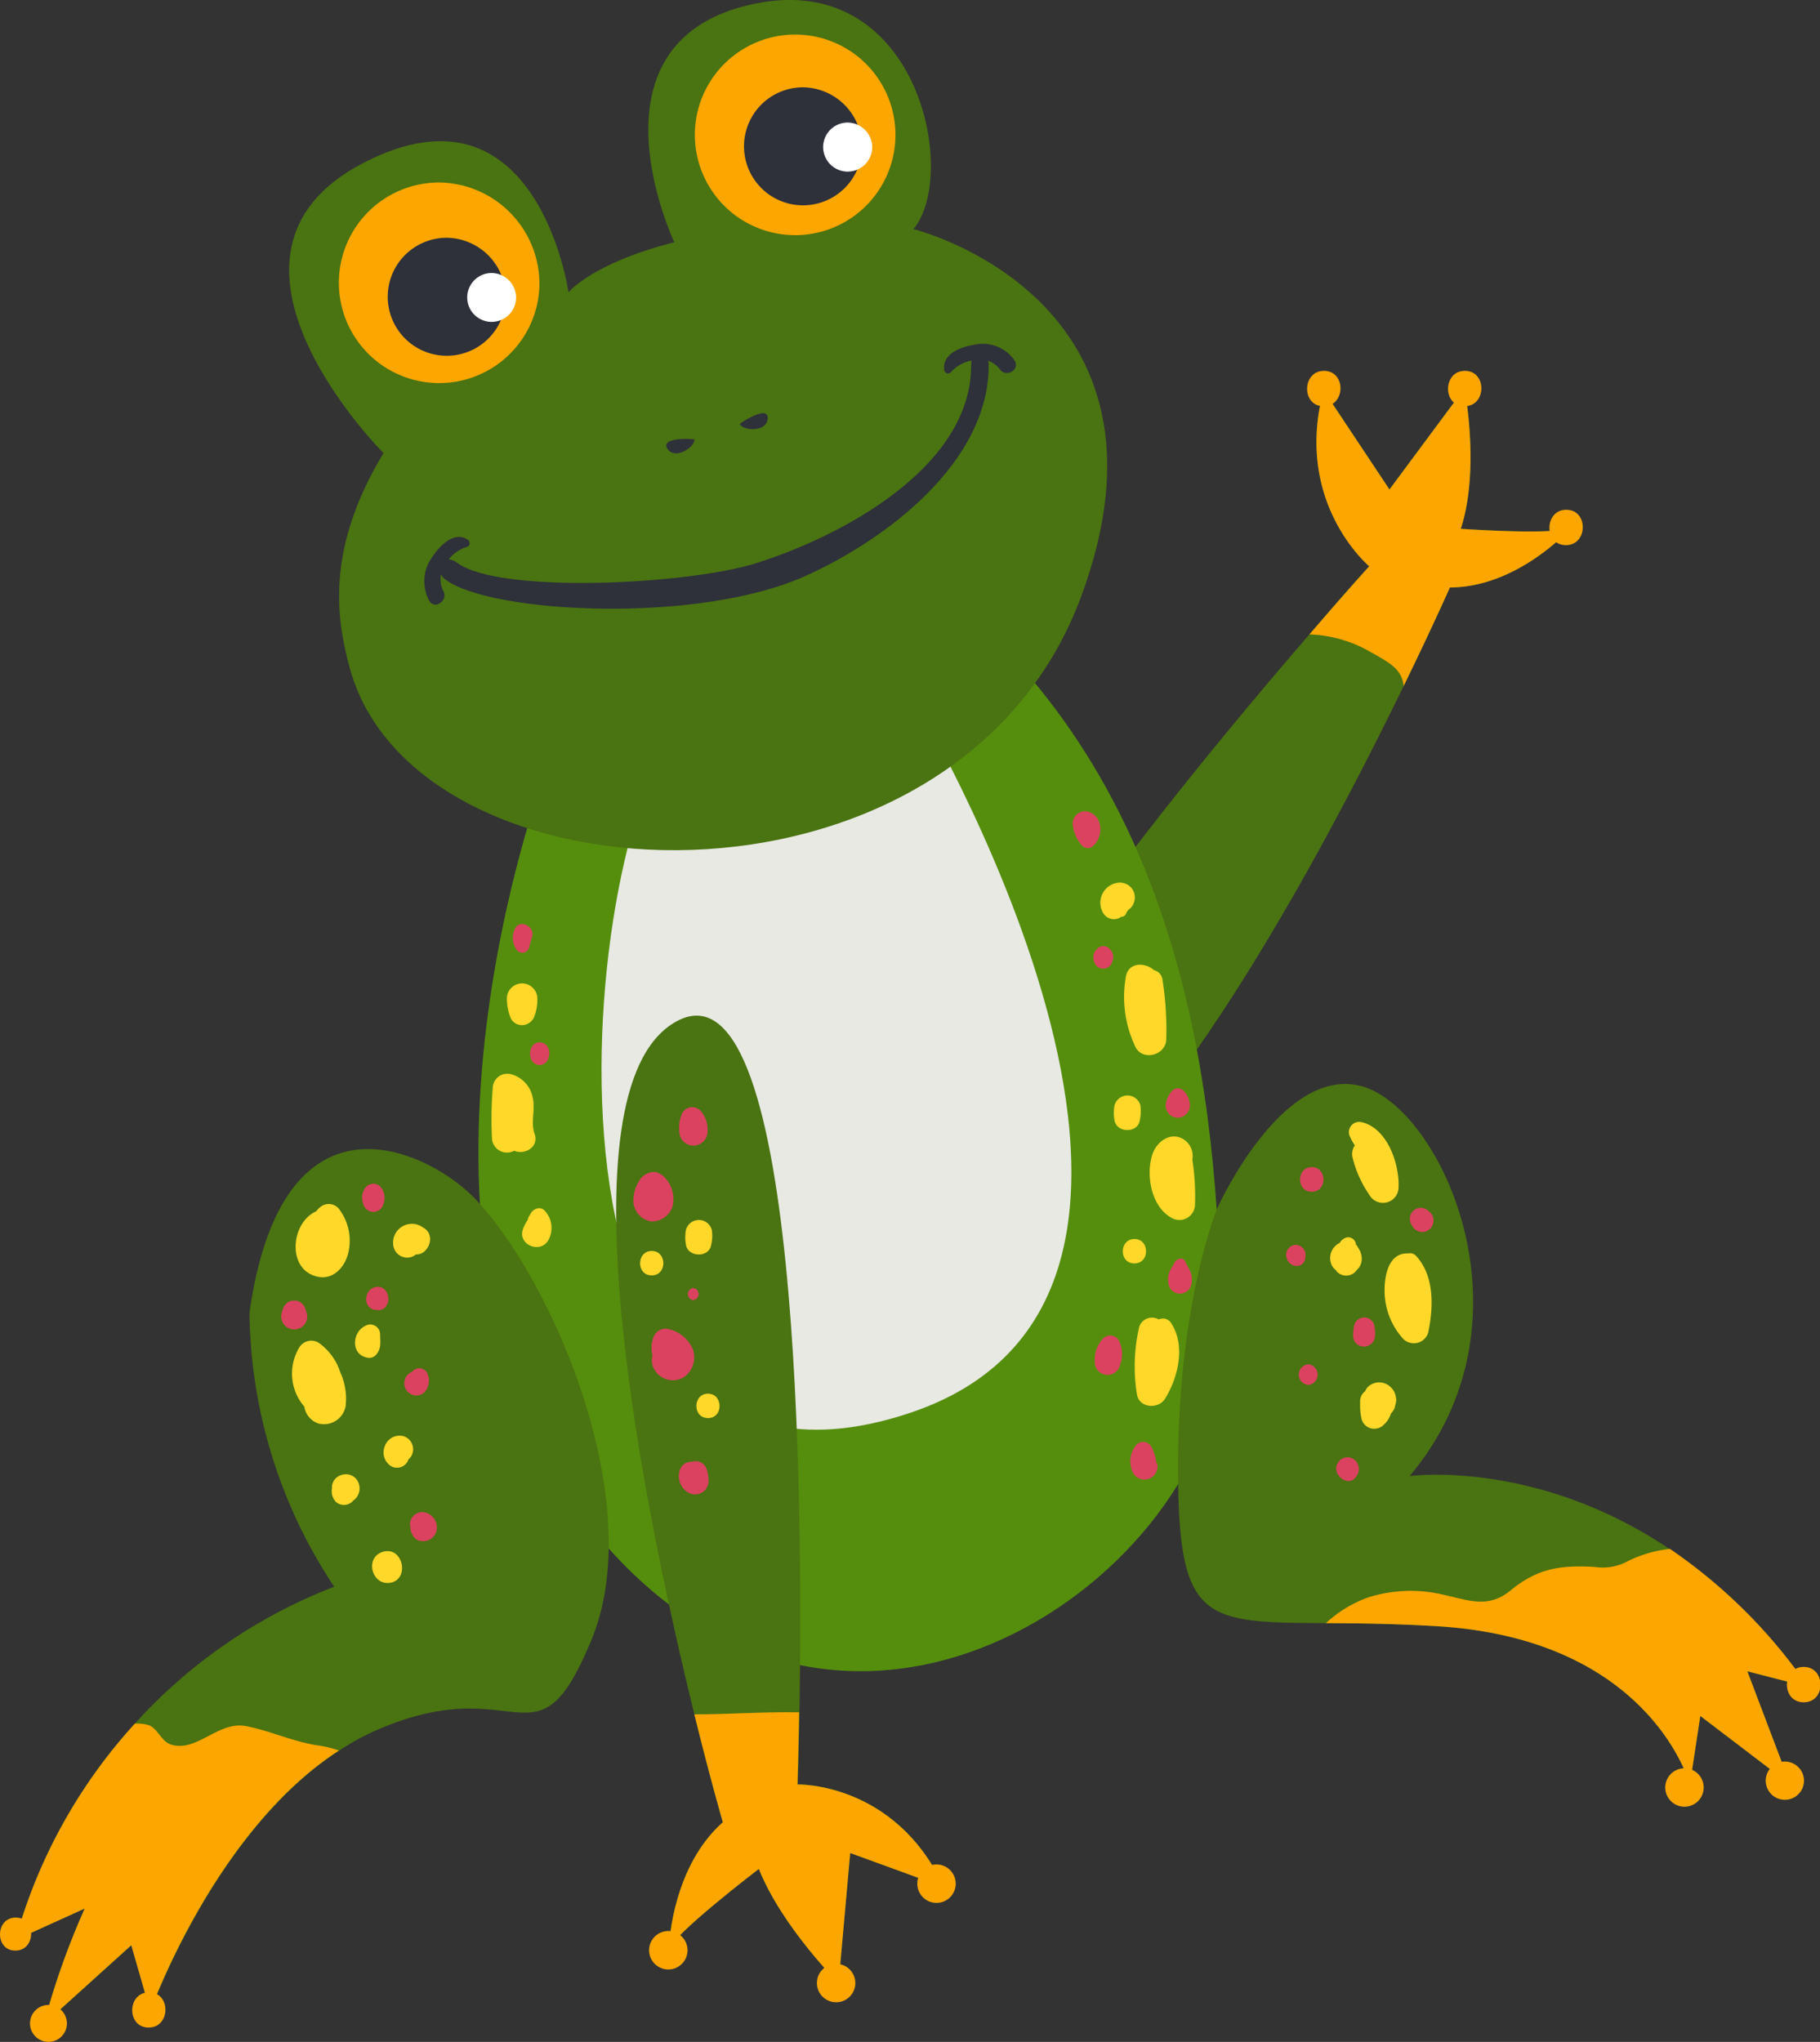 <svg xmlns="http://www.w3.org/2000/svg" viewBox="0 0 215.93 242.26"><rect x="0" y="0" width="215.93" height="242.26" fill="#333333" stroke="none"/><defs><style>.cls-1{fill:#4a7311;}.cls-2{fill:#558e0d;}.cls-3{fill:#e8e9e3;}.cls-4{fill:#fda600;}.cls-5{fill:#2e303a;}.cls-6{fill:#fff;}.cls-7{fill:#ffd82a;}.cls-8{fill:#db425f;}</style></defs><g id="Layer_2" data-name="Layer 2"><g id="Layer_1-2" data-name="Layer 1"><path class="cls-1" d="M186.54,62.46c-.86,1-6.87,7.22-14.52,7.24,0,0-2.06,4.67-5.48,11.68-10.69,22-34.73,67.07-50.53,64.1-16.58-3.16,22.62-50.85,39.35-70.23,4.28-5,7.09-8.08,7.09-8.08s-9-7.52-5.42-20.88l7.82,11.77,8.9-12s1.87,9.61-.44,16.67C173.31,62.72,185.46,63.63,186.54,62.46Z"/><path class="cls-2" d="M64.09,93.45S42.73,152,72.94,184.51s72.32.62,72-25.34-3.05-61.33-29.3-85.71S64.09,93.45,64.09,93.45Z"/><path class="cls-1" d="M70.19,194.52c-6.71,16.25-8.54,3.12-25.93,10.94a29.51,29.51,0,0,0-4,2.23c-14.77,9.52-22.4,30.93-22.4,30.93l-2.25-7.83L5.19,240.18a91.48,91.48,0,0,1,4.86-13.74l-8.22,3.73A62.89,62.89,0,0,1,16,204.5a61.84,61.84,0,0,1,23.65-16.24A59.85,59.85,0,0,1,29.6,155.73c4-28.16,21.64-18.94,26.82-13.45C65.6,152,76.9,178.25,70.19,194.52Z"/><path class="cls-1" d="M207.31,198.29l5.09,13.43-10.67-8.13-1.24,8.13s-4.57-17.2-29.89-18.77c-5.25-.32-9.63-.35-13.29-.37-14-.08-17.29-.08-17.53-16.48-.31-20.69,4.59-32.64,4.59-32.64s7.59-17,17.06-14.62,21.38,27.82,5.81,46.29c0,0,14.89-2.07,30.82,8.64,0,0,0,0,0,0a62.69,62.69,0,0,1,16.41,16.38Z"/><path class="cls-3" d="M108,82.21s43,71,0,85.41C59.36,183.89,69.28,96.3,80.88,86.29S108,82.21,108,82.21Z"/><path class="cls-1" d="M67.45,34.68S70.2,31.24,80,28.74c0,0-11.11-23.43,8.85-28.15s25,20,19.53,26.59c0,0,33.22,8.21,19.78,43.89-15,39.76-78.86,36.88-86.66,8.2-1.52-5.61-3-13.94,4-25.51,0,0-23.47-23.46-2.44-34.4C63.74,8.58,67.45,34.68,67.45,34.68Z"/><path class="cls-4" d="M64,33.85a11.9,11.9,0,1,1-11.9-12.2A12.05,12.05,0,0,1,64,33.85Z"/><path class="cls-5" d="M60,35.39a7,7,0,1,1-7-7.18A7.09,7.09,0,0,1,60,35.39Z"/><path class="cls-6" d="M61.23,35.39a2.9,2.9,0,1,1-2.9-3A2.94,2.94,0,0,1,61.23,35.39Z"/><path class="cls-4" d="M106.24,16a11.9,11.9,0,1,1-23.8,0,11.9,11.9,0,1,1,23.8,0Z"/><path class="cls-5" d="M102.27,17.54a7,7,0,1,1-7-7.18A7.09,7.09,0,0,1,102.27,17.54Z"/><path class="cls-6" d="M103.48,17.54a2.91,2.91,0,1,1-2.91-3A2.95,2.95,0,0,1,103.48,17.54Z"/><path class="cls-5" d="M87.76,50.31c0-.07,3.57-2.46,3.31-.55C90.87,51.27,88.22,51.14,87.76,50.31Z"/><path class="cls-5" d="M82.39,52.15c0-.08-4.28-.37-3.15,1.17C80.14,54.54,82.39,53.1,82.39,52.15Z"/><path class="cls-1" d="M112,223.91l-11.13-4.06-1.38,15.44s-6.71-6.67-9.46-13.55c0,0-10.61,8.08-10.67,9.68,0-1.35.62-10.1,6.4-15.22,0,0-1.46-5-3.38-12.8C76.5,179.48,66.13,129.59,80,121.33c15-9,15.26,57.62,14.85,81.83-.09,5.29-.2,8.56-.2,8.56S106.21,211.4,112,223.91Z"/><path class="cls-4" d="M40.22,207.69c-14.77,9.52-22.4,30.93-22.4,30.93l-2.25-7.83L5.19,240.18a91.48,91.48,0,0,1,4.86-13.74l-8.22,3.73A62.89,62.89,0,0,1,16,204.5a4.52,4.52,0,0,1,1.71.21c1,.4,1.43,1.87,2.54,2.26,3.09,1,5.59-2.79,8.9-2.18,2.79.51,5.48,1.82,8.52,2.29A12.68,12.68,0,0,1,40.22,207.69Z"/><path class="cls-4" d="M207.31,198.29l5.09,13.43-10.67-8.13-1.24,8.13s-4.57-17.2-29.89-18.77c-5.25-.32-9.63-.35-13.29-.37a14.58,14.58,0,0,1,5-3.05,16.7,16.7,0,0,1,8.74-.37c3.2.7,5.49,1.74,8.19-.48,3.22-2.64,5.94-3,10-2.77a6.15,6.15,0,0,0,3.7-.59,14.71,14.71,0,0,1,5.19-1.55s0,0,0,0a62.69,62.69,0,0,1,16.41,16.38Z"/><path class="cls-4" d="M5.78,237.88a2.19,2.19,0,0,0-.06,4.38,2.19,2.19,0,0,0,.06-4.38Z"/><path class="cls-4" d="M17.68,236.38c-2.62,0-2.68,4.18-.05,4.18S20.31,236.38,17.68,236.38Z"/><path class="cls-4" d="M1.87,227.51c-2.46,0-2.51,3.92-.05,3.92S4.34,227.51,1.87,227.51Z"/><path class="cls-4" d="M214,197.77c-2.63,0-2.69,4.2,0,4.2S216.62,197.77,214,197.77Z"/><path class="cls-4" d="M173.8,44c-2.63,0-2.69,4.2-.05,4.2S176.44,44,173.8,44Z"/><path class="cls-4" d="M185.83,60.48c-2.63,0-2.69,4.2-.05,4.2S188.48,60.48,185.83,60.48Z"/><path class="cls-4" d="M157.08,44c-2.63,0-2.69,4.2-.05,4.2S159.73,44,157.08,44Z"/><path class="cls-4" d="M211.84,209a2.27,2.27,0,1,0,2.19,2.3A2.28,2.28,0,0,0,211.84,209Z"/><path class="cls-4" d="M199.94,209.8a2.28,2.28,0,1,0,2.19,2.3A2.28,2.28,0,0,0,199.94,209.8Z"/><path class="cls-4" d="M99.29,233a2.28,2.28,0,1,0,2.19,2.31A2.29,2.29,0,0,0,99.29,233Z"/><path class="cls-4" d="M111.2,221.21a2.28,2.28,0,1,0,2.19,2.31A2.29,2.29,0,0,0,111.2,221.21Z"/><path class="cls-4" d="M79.38,229.11a2.28,2.28,0,1,0,2.19,2.31A2.28,2.28,0,0,0,79.38,229.11Z"/><path class="cls-4" d="M112,223.91l-11.13-4.06-1.38,15.44s-6.71-6.67-9.46-13.55c0,0-10.61,8.08-10.67,9.68,0-1.35.62-10.1,6.4-15.22,0,0-1.46-5-3.38-12.8,4.12,0,8.26-.32,12.43-.24-.09,5.29-.2,8.56-.2,8.56S106.21,211.4,112,223.91Z"/><path class="cls-4" d="M186.54,62.46c-.86,1-6.87,7.22-14.52,7.24,0,0-2.06,4.67-5.48,11.68-.25-2-1.61-2.72-3.9-4a15.46,15.46,0,0,0-7.28-2.11c4.28-5,7.09-8.08,7.09-8.08s-9-7.52-5.42-20.88l7.82,11.77,8.9-12s1.87,9.61-.44,16.67C173.31,62.72,185.46,63.63,186.54,62.46Z"/><path class="cls-7" d="M137.9,116.1a1.34,1.34,0,0,0-1-1c-1-.92-3-1-3.32.76a13.73,13.73,0,0,0,1.12,8.33c.85,1.79,3.74,1,3.67-1A38.35,38.35,0,0,0,137.9,116.1Z"/><path class="cls-7" d="M141.46,137.59a2.35,2.35,0,0,0-1.12-2.47c-1.53-.85-3.14.35-3.63,1.88-.79,2.48-.1,6.21,2.3,7.5a1.85,1.85,0,0,0,2.77-1.58A27.73,27.73,0,0,0,141.46,137.59Z"/><path class="cls-7" d="M139,157.06a1.16,1.16,0,0,0-1.53-.51,1.58,1.58,0,0,0-2.36,1.1,20.83,20.83,0,0,0-.22,7.79c.27,1.65,2.58,1.78,3.35.49C139.77,163.43,140.67,159.72,139,157.06Z"/><path class="cls-7" d="M63.42,134.5c-.49-1.35.13-2.85-.22-4.27a3.54,3.54,0,0,0-2.57-2.78,1.73,1.73,0,0,0-2.17,1.64,46.65,46.65,0,0,0-.09,6A1.78,1.78,0,0,0,61,136.53C62.23,137.06,64,136.11,63.42,134.5Z"/><path class="cls-7" d="M134.59,147c-1.82,0-1.86,2.9,0,2.9S136.42,147,134.59,147Z"/><path class="cls-7" d="M77.32,148.42c-1.82,0-1.86,2.9,0,2.9S79.15,148.42,77.32,148.42Z"/><path class="cls-7" d="M84,165.35c-1.82,0-1.86,2.9,0,2.9S85.8,165.35,84,165.35Z"/><path class="cls-7" d="M135.3,131.15a1.59,1.59,0,0,0-3.07,0,4.53,4.53,0,0,0,0,1.76c.23,1.52,2.77,1.59,3,0A5,5,0,0,0,135.3,131.15Z"/><path class="cls-7" d="M84.45,145.92a1.59,1.59,0,0,0-3.07,0,5,5,0,0,0,0,1.76c.23,1.51,2.78,1.58,3,0A4.54,4.54,0,0,0,84.45,145.92Z"/><path class="cls-7" d="M134.41,105.6a1.8,1.8,0,0,0-1.94-.84,2.39,2.39,0,0,0-1.52,3.67,1.47,1.47,0,0,0,1.94.43l.1-.08a.6.6,0,0,0,.59-.34,1.39,1.39,0,0,1,.54-.69A1.81,1.81,0,0,0,134.41,105.6Z"/><path class="cls-7" d="M60.14,118.33a6.3,6.3,0,0,0,.47,2.51,1.51,1.51,0,0,0,1.52.78,1.63,1.63,0,0,0,1.3-1.11,5.72,5.72,0,0,0,.32-2.13A1.81,1.81,0,0,0,60.14,118.33Z"/><path class="cls-7" d="M64.72,143.75c-.63-.82-1.65-.26-1.91.54l-.06,0-.15.46a4.7,4.7,0,0,0-.55,1.07c-.67,1.83,2,3,3,1.34A3,3,0,0,0,64.72,143.75Z"/><path class="cls-7" d="M161.54,133.14a1.22,1.22,0,0,0-1.36,1.76,7.18,7.18,0,0,0,.56,1,1.77,1.77,0,0,0-.25,1.52,13.53,13.53,0,0,0,2,4.39,1.85,1.85,0,0,0,3.44-.91C166.06,138.06,164.56,133.81,161.54,133.14Z"/><path class="cls-7" d="M168,149a.92.92,0,0,0-.89-.29,1,1,0,0,0-.17,0c-2.23,0-2.7,2.71-2.67,4.52a8.52,8.52,0,0,0,2.19,5.6,1.78,1.78,0,0,0,3-.77C170.09,155,170.17,151.33,168,149Z"/><path class="cls-7" d="M161.55,149.11a2.3,2.3,0,0,0-.37-1c-.07-.11-.19-.38-.31-.43l0,0c0,.06,0,.14,0,.25h0a1.4,1.4,0,0,0,0-.29s0,0,0,0a.91.91,0,0,0-1.34-.73,1.26,1.26,0,0,0-.58.56.75.75,0,0,0-.2.1,2,2,0,0,0-.74,2.56,1.89,1.89,0,0,0,.54.62l0,.06a1.53,1.53,0,0,0,2.41-.11A1.81,1.81,0,0,0,161.55,149.11Z"/><path class="cls-7" d="M160.84,147.68c0-.2,0-.16,0-.08s0,0,0,0A.05.05,0,0,0,160.84,147.68Z"/><path class="cls-7" d="M164.91,164.5a1.94,1.94,0,0,0-2.68.11,2,2,0,0,0-.27.46,1.47,1.47,0,0,0-.59,1.29,7.73,7.73,0,0,0,.17,2,1.56,1.56,0,0,0,2.58.73,3,3,0,0,0,.91-1.39,2,2,0,0,0,.44-.67c0-.09.21-.85.15-.57s0,.15,0-.13a.91.91,0,0,0,0-.49A2,2,0,0,0,164.91,164.5Z"/><path class="cls-7" d="M40.13,143.32a1.59,1.59,0,0,0-2.25,0,2,2,0,0,0-.37.4c-3,1.31-3.54,6.91.14,7.75,1.91.44,3.33-1.18,3.7-2.95A6.21,6.21,0,0,0,40.13,143.32Z"/><path class="cls-7" d="M40.37,162.81a6.86,6.86,0,0,0-2.56-3.5,1.67,1.67,0,0,0-2.32.59,6,6,0,0,0,.62,7,2.49,2.49,0,0,0,1.69,2A2.61,2.61,0,0,0,41,166.87,7.52,7.52,0,0,0,40.37,162.81Z"/><path class="cls-7" d="M42.21,175.41a1.65,1.65,0,0,0-1.82-.37,1.54,1.54,0,0,0-1,1.28h0l0,.23a1.89,1.89,0,0,0,.42,1.6,1.42,1.42,0,0,0,1.68.23,1.08,1.08,0,0,0,.41-.34A1.76,1.76,0,0,0,42.21,175.41Z"/><path class="cls-7" d="M45.1,158.34a1.17,1.17,0,0,0-1.73-1.05c-1.59.71-1.78,3.35.11,3.77a1.09,1.09,0,0,0,1.1-.28C45.28,160,45.11,159.26,45.1,158.34Z"/><path class="cls-7" d="M47.89,170.4a1.85,1.85,0,0,0-2.21,1.12,1.92,1.92,0,0,0,.4,2.18,1.42,1.42,0,0,0,2.38-.55,1.83,1.83,0,0,0,.34-.39A1.63,1.63,0,0,0,47.89,170.4Z"/><path class="cls-7" d="M45.48,184.1c-2.28.61-1.4,4.11.87,3.68S47.83,183.47,45.48,184.1Z"/><path class="cls-7" d="M50.22,145.66a2.23,2.23,0,0,0-3.53,2.26A1.66,1.66,0,0,0,49.12,149l.23-.17C50.88,148.91,51.76,146.47,50.22,145.66Z"/><path class="cls-8" d="M65.08,124.45a1.09,1.09,0,0,0-2.09,0,1.52,1.52,0,0,0,0,1.13,1.07,1.07,0,0,0,2.06,0A1.55,1.55,0,0,0,65.08,124.45Z"/><path class="cls-8" d="M61.1,110.19a2.41,2.41,0,0,0,.28,2.6.83.83,0,0,0,1.39-.36c.12-.45.24-.88.37-1.32C63.48,109.9,61.63,109,61.1,110.19Z"/><path class="cls-8" d="M131.74,112.69l-.13-.14a1,1,0,0,0-1.41,0l-.13.14a1.23,1.23,0,0,0-.32,1.17,2.33,2.33,0,0,1,.07.25,1.11,1.11,0,0,0,2.14,0l.07-.25A1.22,1.22,0,0,0,131.74,112.69Z"/><path class="cls-8" d="M129.46,96.45a1.47,1.47,0,0,0-2.2,1.26,4.39,4.39,0,0,0,1.13,2.63.93.93,0,0,0,1.13.16C130.81,99.61,131,97.23,129.46,96.45Z"/><path class="cls-8" d="M140.41,129.4a.92.92,0,0,0-1.32,0,2.84,2.84,0,0,0-.79,1.74,1.45,1.45,0,0,0,1.61,1.47,1.49,1.49,0,0,0,1.22-1.83A2.39,2.39,0,0,0,140.41,129.4Z"/><path class="cls-8" d="M141.25,150.93c-.16-.45-.45-.8-.62-1.23-.27-.65-1.11-.34-1.32.16-.14.35-.41.66-.55,1a2.6,2.6,0,0,0-.09,1.63,1.38,1.38,0,0,0,2.65,0A2.53,2.53,0,0,0,141.25,150.93Z"/><path class="cls-8" d="M132.76,159.07a1.18,1.18,0,0,0-1.87-.27,3.57,3.57,0,0,0-1,2.68,1.52,1.52,0,0,0,3,.45A3.6,3.6,0,0,0,132.76,159.07Z"/><path class="cls-8" d="M137.24,173.61a1.29,1.29,0,0,1-.11-.44l0-.07a5.64,5.64,0,0,0-.54-1.46,1.11,1.11,0,0,0-1.74-.25,3,3,0,0,0-.57,3,1.55,1.55,0,1,0,3-.8Z"/><path class="cls-8" d="M36.38,155.8a4,4,0,0,0-.15-.49,1.38,1.38,0,0,0-2.66,0,2.7,2.7,0,0,0-.16.48,1.55,1.55,0,1,0,3,0Z"/><path class="cls-8" d="M45.29,141a1.18,1.18,0,0,0-2,0l0,0a2.06,2.06,0,0,0-.17,1.9,1.23,1.23,0,0,0,2.36,0A2.06,2.06,0,0,0,45.29,141Z"/><path class="cls-8" d="M44.27,152.79c-1.07.47-1.16,2.33.13,2.61l.19,0a1.13,1.13,0,0,0,1.28-.51l.07-.15C46.43,153.67,45.55,152.24,44.27,152.79Z"/><path class="cls-8" d="M50.67,162.88a1.06,1.06,0,0,0-1.67-.24l-.09.1a1.47,1.47,0,0,0-.66,2.24,1.4,1.4,0,0,0,2.35-.12A2.11,2.11,0,0,0,50.67,162.88Z"/><path class="cls-8" d="M50.1,179.4a1.49,1.49,0,0,0-1.41,1.06v0a1.26,1.26,0,0,0,0,.72,1.7,1.7,0,0,0,.25.92,1.26,1.26,0,0,0,.8.7l.09,0a1.6,1.6,0,0,0,2-1.54A1.83,1.83,0,0,0,50.1,179.4Z"/><path class="cls-8" d="M163.05,157.23a1.23,1.23,0,0,0-2.38,0,5.75,5.75,0,0,0-.13,1.17l0,0a1.27,1.27,0,0,0,.48,1.09,1.32,1.32,0,0,0,2.12-1A5.74,5.74,0,0,0,163.05,157.23Z"/><path class="cls-8" d="M169.69,143.85l-.2-.16a1.3,1.3,0,0,0-1.7-.13,1.33,1.33,0,0,0-.35,1.71l.13.2a1.32,1.32,0,0,0,2,.41A1.38,1.38,0,0,0,169.69,143.85Z"/><path class="cls-8" d="M155.63,138.47c-1.83,0-1.88,2.93,0,2.93S157.47,138.47,155.63,138.47Z"/><path class="cls-8" d="M155.21,161.87a1.23,1.23,0,0,0,0,2.45A1.23,1.23,0,0,0,155.21,161.87Z"/><path class="cls-8" d="M154.84,149.19a1.16,1.16,0,0,0-1.24-1.48,1.19,1.19,0,0,0-.87,1.74,1.21,1.21,0,0,0,1.42.71,1,1,0,0,0,.71-.92C154.87,149.14,154.86,149.12,154.84,149.19Z"/><path class="cls-8" d="M160.72,173.21a1.33,1.33,0,0,0-2,.36c-.84,1.42,1.35,3,2.19,1.61A1.43,1.43,0,0,0,160.72,173.21Z"/><path class="cls-8" d="M78.73,139.57a1,1,0,0,0-.52-.33,1,1,0,0,0-.65-.19,2.13,2.13,0,0,0-1.79,1.16,4.16,4.16,0,0,0-.6,1.91,2.5,2.5,0,0,0,2.06,2.79,2.56,2.56,0,0,0,2.54-1.7A3.68,3.68,0,0,0,78.73,139.57Z"/><path class="cls-8" d="M82.17,160a4.13,4.13,0,0,0-2.81-2.3,1.52,1.52,0,0,0-1.85,1,3.6,3.6,0,0,0-.1,2.08,2.26,2.26,0,0,0,.19,1.65,2.53,2.53,0,0,0,3.56.95A2.86,2.86,0,0,0,82.17,160Z"/><path class="cls-8" d="M82.25,152.82a.72.72,0,0,0,0,1.43A.72.72,0,0,0,82.25,152.82Z"/><path class="cls-8" d="M83.1,131.77a1.36,1.36,0,0,0-2.28.59,4.26,4.26,0,0,0-.23,1.88,1.68,1.68,0,0,0,3.36,0A3.37,3.37,0,0,0,83.1,131.77Z"/><path class="cls-8" d="M83.85,174.33a1.38,1.38,0,0,0-1.78-.89,1.4,1.4,0,0,0-1.42,1,2.25,2.25,0,0,0,1,2.64,1.6,1.6,0,0,0,2.42-1.38A5.21,5.21,0,0,0,83.85,174.33Z"/><path class="cls-5" d="M115.22,43.36c0,12.26-15.75,20.41-25.57,23.48-8.09,2.53-30.46,3.65-35.41-.07-1.61-1.22-3,.75-1.38,2,5.36,4,29.94,5.35,42.78-.47,9.47-4.29,21.69-13.42,21.66-25C117.29,41.2,115.21,41.32,115.22,43.36Z"/><path class="cls-5" d="M120.36,42.75a4.59,4.59,0,0,0-4.8-1.84c-1.43.22-3.74,1-3.54,2.91a.46.46,0,0,0,.78.35,4.4,4.4,0,0,1,2.63-1.42,3,3,0,0,1,3.15,1C119.3,44.91,121.1,43.86,120.36,42.75Z"/><path class="cls-5" d="M50.92,71.26A4.86,4.86,0,0,1,51.35,66c.81-1.23,2.52-3,4.09-2a.48.48,0,0,1,0,.87A4.47,4.47,0,0,0,53,66.7a3.18,3.18,0,0,0-.44,3.36C53.28,71.21,51.58,72.42,50.92,71.26Z"/></g></g></svg>